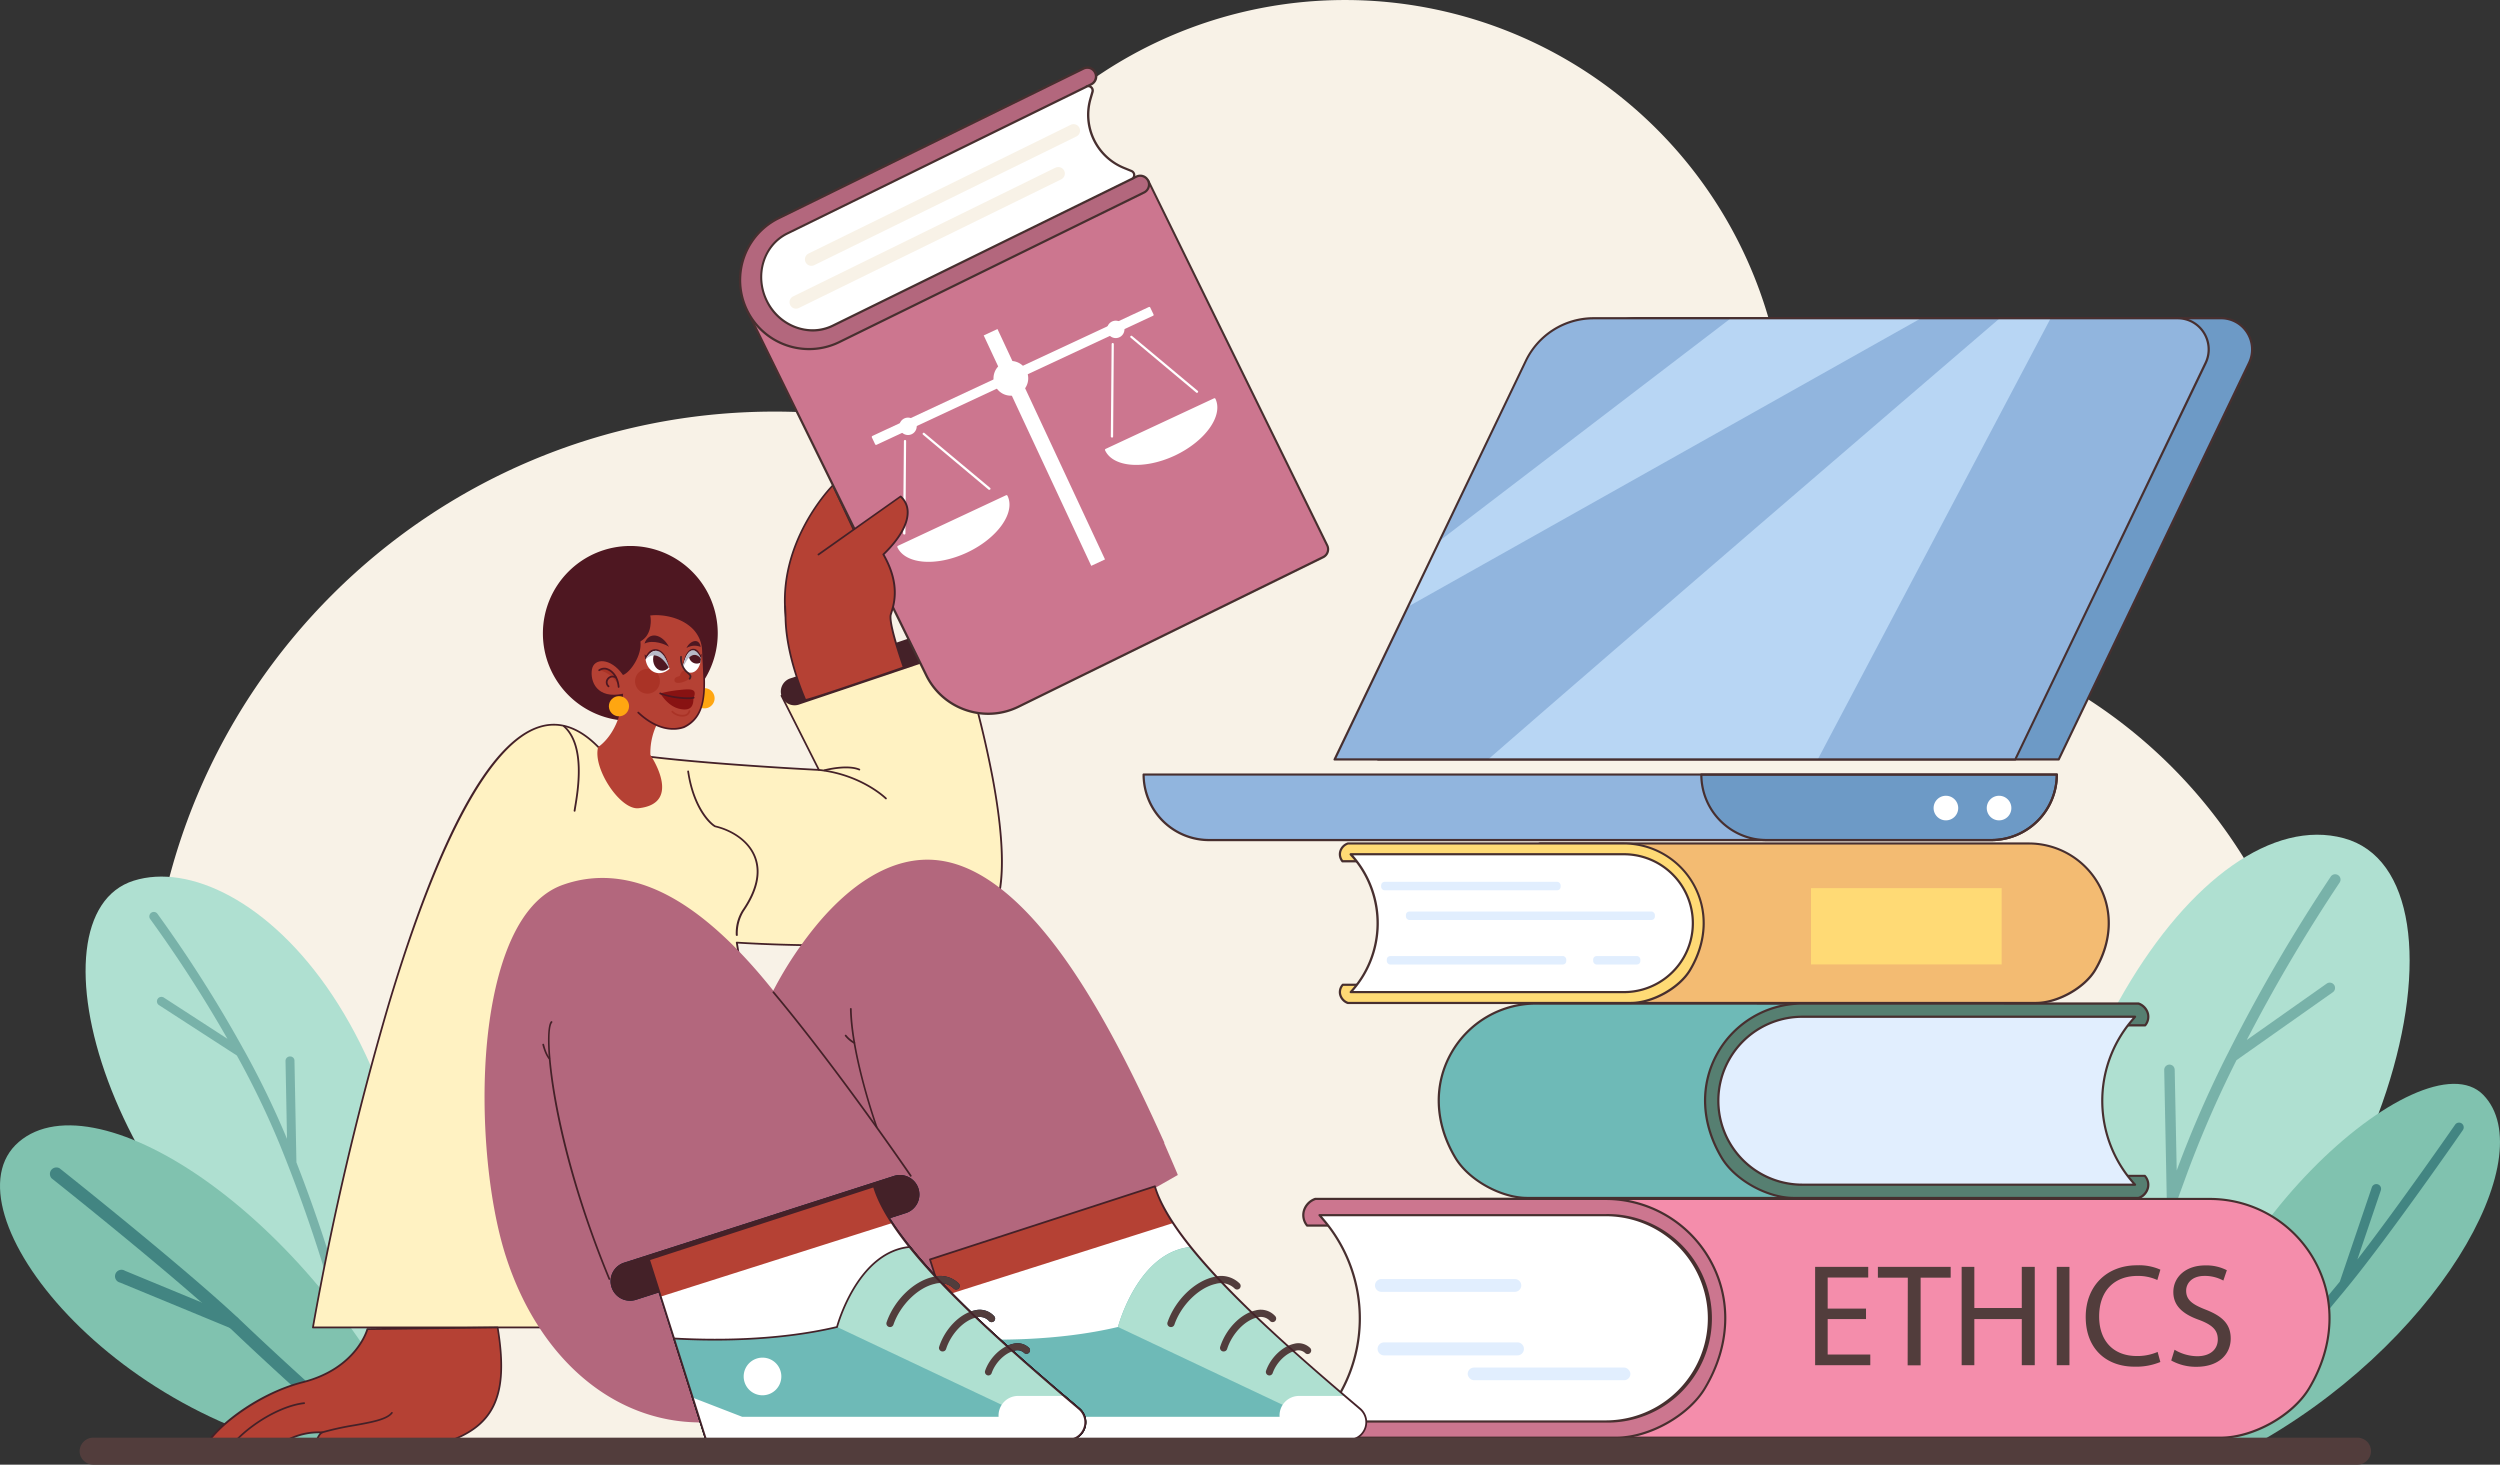 <svg xmlns="http://www.w3.org/2000/svg" viewBox="0 0 770.36 451.32" id="person-engrossed-in-literature-on-ethics-beside-a-laptop-and-stacked-books"><rect x="0" y="0" width="770.36" height="451.32" fill="#333333" stroke="none"/><defs><clipPath id="a"><path fill="#fff" d="M198.93,203.26c1.9-3.84,5.41-4.19,7.37,2.83C203.44,208.67,199.6,207.41,198.93,203.26Z"></path></clipPath><clipPath id="b"><path fill="#fff" d="M216,203.08c-1.52-3.82-4.27-4.13-5.72,2.91C212.57,208.54,215.56,207.24,216,203.08Z"></path></clipPath></defs><g style="isolation:isolate"><g><path fill="#f8f2e7" d="M558.85,190.54a157.19,157.19,0,0,0-20.59,1.36A135.88,135.88,0,1,0,278.67,131a193.79,193.79,0,0,0-40-4.17c-106.51,0-192.84,86.34-192.84,192.85A192.05,192.05,0,0,0,91.08,443.83H680.67A155.94,155.94,0,0,0,558.85,190.54Z"></path><path fill="#afe0d1" d="M105.43,418.1C32.51,376.4,7.36,282,41.22,271.37S141,317.69,129.94,446.72Z"></path><path fill="#428582" d="M108.85,413.5c0-.25-5.2-23.73-17.51-55.32l-.6-31.29a1.32,1.32,0,0,0-1.4-1.35,1.38,1.38,0,0,0-1.36,1.4l.46,24a269.79,269.79,0,0,0-13.22-27.29l-.08-.13a406.43,406.43,0,0,0-26.67-42,1.38,1.38,0,0,0-2.21,1.65,403.25,403.25,0,0,1,23.82,36.93l-19.59-12.7a1.38,1.38,0,0,0-1.5,2.32l24,15.54a265.07,265.07,0,0,1,13.1,27.12c14.19,34.76,20,61.45,20.1,61.71a1.38,1.38,0,0,0,1.34,1.09,1.36,1.36,0,0,0,.29,0A1.38,1.38,0,0,0,108.85,413.5Z" opacity=".5"></path><path fill="#80c2af" d="M110,449.68C35.54,441.07-18.25,372.44,5.81,351.87s91.68,23.07,124.76,96Z"></path><path fill="#428582" d="M112.77,446.72a2,2,0,0,1-1.29-.49c-.22-.19-22-19.3-39.15-35.62s-56-47.19-56.41-47.5A2,2,0,0,1,18.36,360c.4.31,39.53,31.36,56.69,47.72s38.8,35.32,39,35.51a2,2,0,0,1-1.3,3.46Z"></path><path fill="#428582" d="M72,409.51a1.8,1.8,0,0,1-.75-.15L37,395.22a2,2,0,1,1,1.51-3.64L72.7,405.72a2,2,0,0,1-.75,3.79Z"></path><path fill="#afe0d1" d="M648,447.69c90.48-56.53,117.73-177.64,74.23-189.4S619.36,332.6,621.33,446.52Z"></path><path fill="#428582" d="M720.49,269.68a1.64,1.64,0,0,0-2.27.42,519.25,519.25,0,0,0-31.77,54.61,1.29,1.29,0,0,0-.09.16,345.69,345.69,0,0,0-15.62,35.81l0,.05-.62-31.08a1.62,1.62,0,0,0-1.63-1.6h0a1.64,1.64,0,0,0-1.6,1.67l.78,39.5c-14.77,40.33-25.61,67.73-25.72,68a1.63,1.63,0,0,0,.92,2.12,1.57,1.57,0,0,0,.6.12,1.64,1.64,0,0,0,1.52-1c.11-.29,10.91-27.61,25.65-67.82a1.61,1.61,0,0,0,.27-.75q1.46-4,2.95-8.09a340.15,340.15,0,0,1,15.3-35.11l29.68-20.93a1.63,1.63,0,0,0-1.88-2.67l-24.63,17.37A509.58,509.58,0,0,1,720.91,272,1.63,1.63,0,0,0,720.49,269.68Z" opacity=".5"></path><path fill="#80c2af" d="M670.65,445c3.16-62.68,76.05-126.61,94.55-107.62s-14.33,77.88-73.46,109.46Z"></path><path fill="#428582" d="M758.54,346.17a1.47,1.47,0,0,0-2,.37c-.2.3-17.23,24.84-30.13,41.56l7.23-21.3a1.46,1.46,0,0,0-2.77-.94L721,394.92l-1.1,1.35c-12.72,15.2-27.51,34.45-27.65,34.64a1.45,1.45,0,0,0,.27,2,.71.71,0,0,0,.14.1,1.47,1.47,0,0,0,1.91-.37c.15-.19,14.9-19.39,27.57-34.54.39-.46.81-1,1.21-1.48a.27.27,0,0,0,.07-.08c13-15.86,35.31-48,35.54-48.38A1.47,1.47,0,0,0,758.54,346.17Z"></path><path fill="#91b5de" d="M372.59,258.87h241a20.19,20.19,0,0,0,20.19-20.2H352.39a20,20,0,0,0,1,6.28A20.21,20.21,0,0,0,372.59,258.87Z"></path><path fill="#6d9ac6" d="M544.46,258.87H613.6a20.19,20.19,0,0,0,20.19-20.2H524.26a20,20,0,0,0,1,6.28A20.21,20.21,0,0,0,544.46,258.87Z"></path><path fill="#472f2f" d="M613.6,259.21h-241a20.51,20.51,0,0,1-20.54-20.54.34.34,0,0,1,.34-.34h281.4a.35.35,0,0,1,.35.34,20.54,20.54,0,0,1-20.54,20.54ZM352.74,239a19.53,19.53,0,0,0,1,5.83,19.8,19.8,0,0,0,18.87,13.68h241A19.86,19.86,0,0,0,633.45,239Z"></path><path fill="#472f2f" d="M613.6,259.21H544.46a20.51,20.51,0,0,1-20.54-20.54.34.34,0,0,1,.34-.34H633.79a.35.35,0,0,1,.35.34,20.54,20.54,0,0,1-20.54,20.54Zm-89-20.19a19.81,19.81,0,0,0,19.85,19.51H613.6A19.86,19.86,0,0,0,633.45,239Z"></path><path fill="#fff" d="M595.83 249a3.79 3.79 0 1 0 3.79-3.79A3.79 3.79 0 0 0 595.83 249ZM612.21 249a3.79 3.79 0 1 0 3.79-3.79A3.78 3.78 0 0 0 612.21 249Z"></path><path fill="#6d9ac6" d="M504.44,98.07H684.37A9.59,9.59,0,0,1,693,111.83L634.38,234H424.64l58.95-122.82a23.14,23.14,0,0,1,20.85-13.12Z"></path><path fill="#472f2f" d="M634.38,234.36H424.64a.34.34,0,0,1-.29-.16.34.34,0,0,1,0-.34l58.95-122.81a23.48,23.48,0,0,1,21.16-13.32H684.37a9.79,9.79,0,0,1,4.9,1.28,10,10,0,0,1,4.06,13L634.68,234.16A.33.33,0,0,1,634.38,234.36Zm-209.2-.69h209l58.55-122a9.31,9.31,0,0,0-3.78-12.08,9.2,9.2,0,0,0-4.56-1.19H504.44a22.82,22.82,0,0,0-20.54,12.93Z"></path><path fill="#91b5de" d="M491,98.07H671a9.59,9.59,0,0,1,8.65,13.76L621,234H411.24l58.95-122.82A23.17,23.17,0,0,1,491,98.07Z"></path><path fill="#b8d6f4" d="M631.9,98.07H616.21C581.85,127.56,502.48,195.73,458.56,234H560.13Z"></path><polygon fill="#b8d6f4" points="443.56 166.67 433.81 186.98 591.95 98.07 533.34 98.07 443.56 166.67"></polygon><path fill="#472f2f" d="M621,234.36H411.24a.34.34,0,0,1-.29-.16.34.34,0,0,1,0-.34l58.95-122.81A23.48,23.48,0,0,1,491,97.73H671a9.79,9.79,0,0,1,4.9,1.28,10,10,0,0,1,4.06,13L621.28,234.16A.33.33,0,0,1,621,234.36Zm-209.2-.69h209l58.55-122a9.31,9.31,0,0,0-3.78-12.08A9.2,9.2,0,0,0,671,98.41H491a22.82,22.82,0,0,0-20.54,12.93Z"></path><path fill="#f48dab" d="M494.29,434.63H453.77c-2.26,2.45-1.73,6.76,2.36,8.4H684.27c9.83,0,22.24-6.77,27.27-15.22,17.09-28.68-3.32-58.37-30.53-58.37H456.18c-4,1.53-4.67,5.72-2.56,8.22h42.19Z"></path><path fill="#472f2f" d="M684.27,443.37H456.13l-.13,0a6,6,0,0,1-3.77-4.14,5.33,5.33,0,0,1,1.29-4.81.34.34,0,0,1,.25-.11H494l1.5-56.28H453.62a.36.36,0,0,1-.26-.12,5.37,5.37,0,0,1-1.09-4.79,5.86,5.86,0,0,1,3.79-4l.12,0H681a37.24,37.24,0,0,1,32.31,18.84c6.94,12.21,6.4,26.81-1.48,40C706.78,436.47,694.42,443.37,684.27,443.37Zm-228.07-.69H684.27c9.93,0,22-6.75,27-15.05,7.75-13,8.29-27.36,1.48-39.35A36.58,36.58,0,0,0,681,369.78H456.25a5.19,5.19,0,0,0-3.32,3.49,4.7,4.7,0,0,0,.85,4.05h42a.36.36,0,0,1,.25.11.3.3,0,0,1,.09.24l-1.52,57a.34.34,0,0,1-.34.34H453.92a4.63,4.63,0,0,0-1,4.07A5.19,5.19,0,0,0,456.2,442.68Z"></path><path fill="#cc768f" d="M443.46,434.63H402.94c-2.27,2.45-1.73,6.76,2.36,8.4h92.77c9.83,0,22.24-6.77,27.27-15.22,17.09-28.68-3.32-58.37-30.53-58.37H405.35c-4,1.53-4.68,5.72-2.56,8.22H445Z"></path><path fill="#472f2f" d="M498.07,443.37H405.3l-.13,0a6,6,0,0,1-3.77-4.14,5.33,5.33,0,0,1,1.29-4.81.33.33,0,0,1,.25-.11h40.18L444.63,378H402.79a.36.36,0,0,1-.26-.12,5.34,5.34,0,0,1-1.09-4.79,5.86,5.86,0,0,1,3.79-4l.12,0h89.46a37.27,37.27,0,0,1,32.32,18.84c6.93,12.21,6.39,26.81-1.49,40C520.58,436.47,508.22,443.37,498.07,443.37Zm-92.7-.69h92.7c9.93,0,22-6.75,27-15.05,7.75-13,8.29-27.36,1.48-39.35a36.58,36.58,0,0,0-31.72-18.5H405.42a5.19,5.19,0,0,0-3.32,3.49,4.67,4.67,0,0,0,.85,4.05h42a.32.32,0,0,1,.24.11.31.31,0,0,1,.1.24l-1.52,57a.35.35,0,0,1-.34.34H403.09a4.63,4.63,0,0,0-1,4.07A5.15,5.15,0,0,0,405.37,442.68Z"></path><path fill="#fff" d="M494.81,438h-88.2A46.78,46.78,0,0,0,408,376.12l-1.42-1.68h88.2a31.8,31.8,0,0,1,31.8,31.79h0A31.8,31.8,0,0,1,494.81,438Z"></path><path fill="#472f2f" d="M494.81,438.37h-88.2a.33.33,0,0,1-.31-.21.34.34,0,0,1,.06-.37,46.51,46.51,0,0,0,1.41-61.45l-1.42-1.68a.32.32,0,0,1-.05-.36.35.35,0,0,1,.31-.2h88.2a32.14,32.14,0,1,1,0,64.27Zm-87.42-.69h87.42a31.45,31.45,0,0,0,0-62.9H407.35l.94,1.12A47.19,47.19,0,0,1,407.39,437.68Z"></path><path fill="#e1eefe" d="M466.77 398.08H425.69a2 2 0 0 1-2-1.95h0a2 2 0 0 1 2-2h41.08a2 2 0 0 1 2 2h0A2 2 0 0 1 466.77 398.08ZM467.59 417.65H426.5a2 2 0 0 1-2-2h0a2 2 0 0 1 2-2h41.09a2 2 0 0 1 2 2h0A2 2 0 0 1 467.59 417.65Z"></path><rect width="50.14" height="3.91" x="452.26" y="421.4" fill="#e1eefe" rx="1.96"></rect><path fill="#523d3c" d="M575 406.47H563.19V417.4h13.13v3.28h-17v-30.3h16.36v3.28H563.19v9.58H575ZM587.88 393.71h-9.22v-3.33h22.43v3.33h-9.26v27h-4ZM608.38 390.38v12.68H623V390.38h4v30.3h-4V406.47H608.38v14.21h-3.91v-30.3ZM637.69 390.38v30.3h-3.91v-30.3ZM665.7 419.69a19.42 19.42 0 0 1-8 1.44c-8.54 0-15-5.4-15-15.33 0-9.48 6.43-15.91 15.82-15.91a16.18 16.18 0 0 1 7.19 1.35l-.94 3.19a14.23 14.23 0 0 0-6.11-1.26c-7.11 0-11.82 4.54-11.82 12.49 0 7.42 4.27 12.19 11.64 12.19a15.7 15.7 0 0 0 6.38-1.26ZM670.07 415.91a13.82 13.82 0 0 0 7 2c4 0 6.33-2.11 6.33-5.17 0-2.83-1.61-4.45-5.7-6-5-1.75-8-4.32-8-8.59 0-4.72 3.91-8.22 9.79-8.22a13.81 13.81 0 0 1 6.7 1.48l-1.08 3.19a12 12 0 0 0-5.75-1.44c-4.14 0-5.71 2.48-5.71 4.54 0 2.84 1.84 4.23 6 5.85 5.13 2 7.73 4.45 7.73 8.9 0 4.67-3.46 8.72-10.6 8.72a15.65 15.65 0 0 1-7.73-1.94Z"></path><path fill="#6ebab7" d="M555.8,362.29h33c1.85,2,1.41,5.5-1.92,6.83H470.65c-8,0-18.1-5.51-22.2-12.38-13.9-23.35,2.71-47.51,24.85-47.51H586.81a4.21,4.21,0,0,1,2.09,6.7H554.56Z"></path><path fill="#472f2f" d="M586.85,369.47H470.65c-8.28,0-18.37-5.63-22.49-12.56-6.43-10.79-6.87-22.69-1.21-32.65a30.38,30.38,0,0,1,26.35-15.37H586.81l.12,0a4.85,4.85,0,0,1,3.13,3.28,4.46,4.46,0,0,1-.9,4,.37.37,0,0,1-.26.12h-34L556.13,362h32.64a.33.33,0,0,1,.25.11,4.41,4.41,0,0,1,1.07,4,4.9,4.9,0,0,1-3.11,3.41A.28.28,0,0,1,586.85,369.47ZM473.3,309.58a29.7,29.7,0,0,0-25.76,15c-5.53,9.74-5.09,21.39,1.21,32,4,6.74,13.84,12.22,21.9,12.22H586.79a4.17,4.17,0,0,0,2.63-2.9,3.75,3.75,0,0,0-.8-3.25H555.8a.34.34,0,0,1-.35-.33l-1.24-46.37a.35.35,0,0,1,.1-.24.34.34,0,0,1,.25-.11h34.17a3.7,3.7,0,0,0,.66-3.21,4.11,4.11,0,0,0-2.65-2.79Z"></path><path fill="#567f71" d="M627.92,362.29h33c1.84,2,1.41,5.5-1.92,6.83H552.72c-8,0-18.1-5.51-22.2-12.38-13.9-23.35,2.7-47.51,24.85-47.51H658.93a4.21,4.21,0,0,1,2.09,6.7H626.68Z"></path><path fill="#472f2f" d="M659,369.47H552.72c-8.28,0-18.37-5.63-22.49-12.56-6.43-10.79-6.87-22.69-1.22-32.65a30.4,30.4,0,0,1,26.36-15.37H658.93l.13,0a4.86,4.86,0,0,1,3.12,3.28,4.43,4.43,0,0,1-.9,4,.36.36,0,0,1-.26.12H627L628.25,362H660.9a.36.36,0,0,1,.25.11,4.4,4.4,0,0,1,1.06,4,4.87,4.87,0,0,1-3.11,3.41ZM555.37,309.58a29.7,29.7,0,0,0-25.76,15c-5.53,9.74-5.09,21.39,1.21,32,4,6.74,13.83,12.22,21.9,12.22H658.91a4.15,4.15,0,0,0,2.63-2.9,3.72,3.72,0,0,0-.8-3.25H627.92a.33.33,0,0,1-.34-.33l-1.24-46.37a.31.31,0,0,1,.1-.24.32.32,0,0,1,.24-.11h34.18a3.73,3.73,0,0,0,.66-3.21,4.16,4.16,0,0,0-2.65-2.79Z"></path><path fill="#e1eefe" d="M555.37,365.05H657.91a38.06,38.06,0,0,1-1.15-50.38l1.15-1.37H555.37a25.88,25.88,0,0,0-25.88,25.88h0A25.88,25.88,0,0,0,555.37,365.05Z"></path><path fill="#472f2f" d="M657.91,365.4H555.37a26.22,26.22,0,0,1,0-52.44H657.91a.35.35,0,0,1,.31.2.32.32,0,0,1-.05.36L657,314.89a37.79,37.79,0,0,0,1.14,49.93.34.34,0,0,1,.06.37A.33.33,0,0,1,657.91,365.4ZM555.37,313.65a25.53,25.53,0,1,0,0,51.06H657.14a38.48,38.48,0,0,1-.65-50.26l.68-.8Z"></path><path fill="#e1eefe" d="M580.71 326.84h64.2a1.6 1.6 0 0 0 1.59-1.6h0a1.6 1.6 0 0 0-1.59-1.59h-64.2a1.59 1.59 0 0 0-1.59 1.59h0A1.6 1.6 0 0 0 580.71 326.84ZM578.59 354.7h64.19a1.59 1.59 0 0 0 1.59-1.59h0a1.59 1.59 0 0 0-1.59-1.59H578.59a1.59 1.59 0 0 0-1.59 1.59h0A1.59 1.59 0 0 0 578.59 354.7ZM550.78 354.7h14.54a1.59 1.59 0 0 0 1.59-1.59h0a1.59 1.59 0 0 0-1.59-1.59H550.78a1.59 1.59 0 0 0-1.59 1.59h0A1.59 1.59 0 0 0 550.78 354.7ZM545.33 338h90.29a1.59 1.59 0 0 0 1.59-1.59h0a1.59 1.59 0 0 0-1.59-1.59H545.33a1.6 1.6 0 0 0-1.6 1.59h0A1.6 1.6 0 0 0 545.33 338Z"></path><path fill="#f3bb72" d="M500.05,303.44H473a3.45,3.45,0,0,0,1.57,5.61H627.38c6.58,0,14.86-4.52,18.23-10.17,11.41-19.16-2.22-39-20.4-39H474.59a3.44,3.44,0,0,0-1.71,5.49h28.18Z"></path><path fill="#472f2f" d="M627.38,309.39H474.55a.25.25,0,0,1-.12,0,4.07,4.07,0,0,1-2.59-2.85,3.68,3.68,0,0,1,.88-3.31.36.36,0,0,1,.26-.11h26.73l1-37.37H472.88a.35.35,0,0,1-.27-.13,3.68,3.68,0,0,1-.75-3.3,4,4,0,0,1,2.61-2.73.25.25,0,0,1,.12,0H625.21a25,25,0,0,1,21.69,12.64c4.65,8.2,4.29,18-1,26.87C642.51,304.76,634.2,309.39,627.38,309.39Zm-152.76-.68H627.38c6.49,0,14.7-4.58,17.93-10,5.16-8.66,5.52-18.2,1-26.18a24.33,24.33,0,0,0-21.09-12.3H474.65a3.34,3.34,0,0,0-2.12,2.25A3,3,0,0,0,473,265h28a.37.37,0,0,1,.25.1.39.39,0,0,1,.1.25l-1,38.06a.35.35,0,0,1-.34.34H473.13a3,3,0,0,0-.63,2.58A3.38,3.38,0,0,0,474.62,308.71Z"></path><path fill="#ffda75" d="M440.84,303.44H413.77a3.46,3.46,0,0,0,1.58,5.61h87.22c6.57,0,14.86-4.52,18.22-10.17,11.42-19.16-2.22-39-20.39-39h-85a3.45,3.45,0,0,0-1.71,5.49h28.19Z"></path><path fill="#472f2f" d="M502.57,309.39H415.35a.27.27,0,0,1-.13,0,4.09,4.09,0,0,1-2.59-2.85,3.68,3.68,0,0,1,.89-3.31.34.34,0,0,1,.25-.11h26.74l1-37.37H413.67a.33.33,0,0,1-.26-.13,3.68,3.68,0,0,1-.75-3.3,4,4,0,0,1,2.6-2.73.25.25,0,0,1,.12,0h85a25,25,0,0,1,21.68,12.64c4.66,8.2,4.3,18-1,26.87C517.69,304.76,509.39,309.39,502.57,309.39Zm-87.16-.68h87.16c6.49,0,14.7-4.58,17.93-10,5.16-8.66,5.52-18.2,1-26.18a24.34,24.34,0,0,0-21.09-12.3H415.45a3.36,3.36,0,0,0-2.13,2.25,3,3,0,0,0,.52,2.56h28a.34.34,0,0,1,.34.35l-1,38.06a.34.34,0,0,1-.34.34H413.93a3,3,0,0,0-.63,2.58A3.39,3.39,0,0,0,415.41,308.71Z"></path><path fill="#fff" d="M500.4,305.71H416.22a31.24,31.24,0,0,0,.95-41.36l-.95-1.12H500.4a21.24,21.24,0,0,1,21.24,21.24h0A21.24,21.24,0,0,1,500.4,305.71Z"></path><path fill="#472f2f" d="M500.4,306.05H416.22a.34.34,0,0,1-.31-.2.35.35,0,0,1,.06-.37,31,31,0,0,0,.94-40.91l-1-1.12a.37.37,0,0,1,0-.37.34.34,0,0,1,.31-.19H500.4a21.58,21.58,0,1,1,0,43.16Zm-83.4-.68h83.4a20.9,20.9,0,0,0,0-41.8H417l.47.56A31.65,31.65,0,0,1,417,305.37Z"></path><rect width="55.31" height="2.61" x="425.59" y="271.73" fill="#e1eefe" rx="1.05"></rect><rect width="55.31" height="2.61" x="427.33" y="294.6" fill="#e1eefe" rx="1.05"></rect><rect width="14.55" height="2.61" x="490.92" y="294.6" fill="#e1eefe" rx="1.05"></rect><rect width="76.73" height="2.61" x="433.22" y="280.88" fill="#e1eefe" rx="1.05"></rect><rect width="58.75" height="23.5" x="558.05" y="273.68" fill="#ffda75"></rect><path fill="#b54134" d="M242.19,190.47c-3-23.6,14.45-40.91,14.45-40.91l11.73,25Z"></path><path fill="#442128" d="M242.19,190.75l-.12,0a.27.27,0,0,1-.15-.21c-3-23.47,14.35-41,14.53-41.14a.27.27,0,0,1,.24-.08.29.29,0,0,1,.2.16l11.73,25a.27.27,0,0,1-.11.35l-26.18,15.88A.33.33,0,0,1,242.19,190.75ZM256.56,150c-2.18,2.32-16.65,18.61-14.15,40L268,174.49Z"></path><path fill="#fff2c2" d="M172.81,409.05H96.43c6-35.19,43.91-223.73,87.9-178.88,8.8,4.08,68,7.08,68,7.08l-11.54-22.87,53.65-17.94c2.09,5.19,26.12,80.72,6.81,89.3S227,290.46,227,290.46l1.71,10.73Z"></path><path fill="#442128" d="M172.81,409.32H96.43a.28.28,0,0,1-.27-.32,936.62,936.62,0,0,1,23.38-99.68c15.59-52,31.27-80.77,46.61-85.57,6.21-1.95,12.39.14,18.34,6.19,8.38,3.81,61.79,6.72,67.4,7l-11.32-22.44a.27.27,0,0,1,0-.23.27.27,0,0,1,.17-.16l53.65-17.94a.27.27,0,0,1,.34.16,324.34,324.34,0,0,1,11.44,43.43c5,27,3.45,42.57-4.78,46.22-18.35,8.16-69.32,5.07-74,4.77L229,301.15a.51.51,0,0,1,0,.17L173.06,409.17A.28.28,0,0,1,172.81,409.32Zm-76.06-.55h75.9l55.81-107.63-1.7-10.63a.24.24,0,0,1,.07-.23.25.25,0,0,1,.22-.09c.55,0,55.08,3.76,74.11-4.7,9.92-4.41,7.9-27.24,4.46-45.62a325.83,325.83,0,0,0-11.32-43.09l-53.1,17.76,11.39,22.59a.26.26,0,0,1,0,.27.28.28,0,0,1-.25.12c-2.42-.12-59.37-3.05-68.12-7.1l-.08-.06c-5.81-5.92-11.8-8-17.82-6.09-14.94,4.68-30.93,34.14-46.25,85.21A938.38,938.38,0,0,0,96.75,408.77Z"></path><path fill="#ff3875" d="M173.67,272.87c-28,9.72-28.32,81-17.45,114.43s36.62,53.79,66.09,50.36,58.93-29.47,58.93-29.47l12-29.47-13.45-.93,78.68-25.67c-14.31-31.76-39.2-82.69-68.95-86.69s-51.21,40.34-51.21,40.34C219.73,282.31,197.42,264.57,173.67,272.87Z"></path><path fill="#b3677d" d="M215.87,438.31c-26.57,0-49.66-19.35-59.91-50.92-5.64-17.37-8-44-5.88-66.23,1.49-15.61,6.53-42.66,23.5-48.55,11-3.86,22.66-2.33,34.49,4.56,9.7,5.65,19.86,15.1,30.21,28.09a114.68,114.68,0,0,1,14.29-21.34c8.33-9.71,21.51-20.85,37-18.76,13.09,1.76,26.7,12.88,40.45,33C341.72,315.34,351.51,336,358.74,352a.3.3,0,0,1,0,.23c0,.07,4.27,9.81,4.19,9.84L312.05,391l-8.55-.34c.09,0-3.49.6-3.45.68s-2.12-2.27-2.15-2.19l-16.4,19.15a.2.2,0,0,1-.08.1c-.29.27-29.87,26.14-59.08,29.54A56.68,56.68,0,0,1,215.87,438.31Zm-42.2-165.44h0Z"></path><path fill="#b54134" d="M286.56,388.09c3.22,10.09,17.6,55.57,17.6,55.57H415.59a5.28,5.28,0,0,0,4.33-2.15,5.4,5.4,0,0,0-.83-7.39c-24.4-20.7-57.7-49.6-63.22-68.56Z"></path><path fill="#fff" d="M419.09,434.12c-19.92-16.9-45.79-39.28-57.61-57.24l-71.29,22.65c5.39,17,14,44.13,14,44.13H415.59a5.28,5.28,0,0,0,4.33-2.15A5.4,5.4,0,0,0,419.09,434.12Z"></path><path fill="#6ebab7" d="M304.16,443.66H415.59a5.28,5.28,0,0,0,4.33-2.15,5.4,5.4,0,0,0-.83-7.39c-17.28-14.66-39-33.44-52.2-49.88-16.39,1.6-22.4,24.66-22.4,24.66-18.79,4.45-38.93,4.2-50.21,3.54Z"></path><path fill="#afe0d1" d="M366.89,384.24c-16.39,1.6-22.4,24.66-22.4,24.66l62.66,29.62s4.94-2.33,11-5.22C401,418.76,379.82,400.38,366.89,384.24Z"></path><path fill="#fff" d="M300.05,430.69c2.39,7.53,4.11,13,4.11,13H415.59a5.28,5.28,0,0,0,4.33-2.15,5.4,5.4,0,0,0-.83-7.39c-1.53-1.29-3.09-2.62-4.67-4H400.3a6,6,0,0,0-6,6.43h-79Z"></path><path fill="#523d3c" d="M360.8 408.93a1.07 1.07 0 0 1-.35-.06 1.11 1.11 0 0 1-.69-1.39c2.32-6.8 8.34-12.7 14.32-14a8.11 8.11 0 0 1 7.9 2 1.11 1.11 0 0 1 0 1.56 1.09 1.09 0 0 1-1.55 0 6 6 0 0 0-5.85-1.41c-5.19 1.16-10.66 6.57-12.71 12.6A1.11 1.11 0 0 1 360.8 408.93ZM377 416.44a1.26 1.26 0 0 1-.33-.05A1.1 1.1 0 0 1 376 415c1.76-5.51 6.35-10.22 10.91-11.21a6 6 0 0 1 6 1.72 1.1 1.1 0 1 1-1.63 1.47 3.79 3.79 0 0 0-3.87-1c-3.79.81-7.78 5-9.29 9.73A1.1 1.1 0 0 1 377 416.44ZM391.16 423.84a1 1 0 0 1-.35-.06 1.09 1.09 0 0 1-.68-1.39c1.38-4 5-7.49 8.59-8.3a5.18 5.18 0 0 1 5 1.28 1.1 1.1 0 0 1 0 1.55 1.08 1.08 0 0 1-1.55 0 3 3 0 0 0-3-.67c-2.86.64-5.87 3.6-7 6.87A1.09 1.09 0 0 1 391.16 423.84Z"></path><path fill="#442128" d="M415.59,443.94H304.16a.29.29,0,0,1-.27-.19c-.14-.46-14.41-45.61-17.59-55.58a.27.27,0,0,1,.18-.34l69.3-22.53a.28.28,0,0,1,.22,0,.26.26,0,0,1,.13.16c5.74,19.73,43.08,51.41,63.14,68.43a5.69,5.69,0,0,1,.87,7.76A5.59,5.59,0,0,1,415.59,443.94Zm-111.23-.55H415.59a5,5,0,0,0,4.11-2.05,5.12,5.12,0,0,0-.79-7c-27.69-23.5-57.67-50.08-63.23-68.42l-68.77,22.36C290.13,398.38,303.34,440.19,304.36,443.39Z"></path><circle cx="194.23" cy="195.18" r="26.66" fill="#4e1721"></circle><path fill="#4e1721" d="M194.23,222.12a26.94,26.94,0,1,1,26.94-26.94A27,27,0,0,1,194.23,222.12Zm0-53.33a26.39,26.39,0,1,0,26.39,26.39A26.42,26.42,0,0,0,194.23,168.79Z"></path><path fill="#b54134" d="M192.05,210.54c.43,14.69-7.72,19.63-7.72,19.63-1.83,6.44,6.77,19.5,12.44,18.88,13.84-1.5,3.65-16.41,3.65-16.41a20,20,0,0,1,2.68-10.73Z"></path><path fill="#ffa611" d="M220.2,215.17a3.11,3.11,0,1,1-3.11-3.11A3.11,3.11,0,0,1,220.2,215.17Z"></path><path fill="#b54134" d="M210.78,224c-7,2.58-15-3.7-18.7-10.27,0,0-1.35-1.82-.58-5.91,2.12-.27,6.42-6.13,5.48-10.63,1.87-.38,3.72-4.61,3-7.77,5.17-.85,16.31,1.52,16.63,11.34S218.64,220.2,210.78,224Z"></path><path fill="#4e1721" d="M207.39,224.87c-3.54,0-7.36-1.76-10.9-5.1a.26.26,0,0,1,0-.38.27.27,0,0,1,.39,0c4.59,4.33,9.63,5.92,13.82,4.37,6.64-3.22,6.27-10.61,5.84-19.16-.06-1.26-.13-2.53-.17-3.81a10.08,10.08,0,0,0-3.78-7.8c-3.84-3.16-9.31-3.72-12.24-3.32a9.42,9.42,0,0,1-1.34,6.18,3.74,3.74,0,0,1-1.71,1.56c.46,2.74-.88,5.84-2.33,7.86-1.16,1.63-2.48,2.72-3.43,2.84a.27.27,0,0,1-.3-.24.26.26,0,0,1,.24-.3c.79-.1,2-1.13,3.05-2.62,1.42-2,2.74-5.05,2.19-7.68a.26.26,0,0,1,0-.21.3.3,0,0,1,.17-.12,2.94,2.94,0,0,0,1.62-1.39,8.7,8.7,0,0,0,1.2-6,.29.29,0,0,1,0-.22.25.25,0,0,1,.18-.11,17.67,17.67,0,0,1,13,3.4,10.6,10.6,0,0,1,4,8.2c0,1.27.1,2.55.17,3.8.42,8.39.82,16.31-6.18,19.69A10,10,0,0,1,207.39,224.87Z"></path><path fill="#aa3326" d="M203.31,209.5a3.82,3.82,0,1,1-3.82-3.39A3.63,3.63,0,0,1,203.31,209.5Z"></path><path fill="#4e1721" d="M198.93,203.26a4.85,4.85,0,0,1-.27-1.64l.43.42c.9-1.48,1.77-2,3-2,1.66.11,3.52,1.76,4.11,5.91A23.82,23.82,0,0,1,198.93,203.26Z"></path><path fill="#fff" d="M198.93,203.26c1.9-3.84,5.41-4.19,7.37,2.83C203.44,208.67,199.6,207.41,198.93,203.26Z"></path><g clip-path="url(#a)"><path fill="#4e1721" d="M206.93,203.14c0,1.94-1.25,3.52-2.82,3.53s-2.85-1.56-2.86-3.49,1.25-3.52,2.82-3.53S206.92,201.2,206.93,203.14Z"></path></g><g style="mix-blend-mode:multiply"><path fill="#b8bac8" d="M199,203.12c2.3-2.23,5-1.27,7.29,3C204.36,199.16,200.91,199.41,199,203.12Z"></path></g><path fill="#4e1721" d="M216,203.08a6,6,0,0,0,.19-1.64l-.33.42c-.72-1.47-1.4-2-2.39-1.93-1.29.13-2.72,1.8-3.13,6A16.56,16.56,0,0,0,216,203.08Z"></path><path fill="#fff" d="M216,203.08c-1.52-3.82-4.27-4.13-5.72,2.91C212.57,208.54,215.56,207.24,216,203.08Z"></path><g clip-path="url(#b)"><path fill="#4e1721" d="M212.33,202.54a2.43,2.43,0,1,0,2.36-2.92A2.67,2.67,0,0,0,212.33,202.54Z"></path></g><g style="mix-blend-mode:multiply"><path fill="#b8bac8" d="M216,202.94c-1.82-2.21-3.95-1.21-5.66,3.05C211.74,199,214.44,199.25,216,202.94Z"></path></g><path fill="#4e1721" d="M198.59,198.32c2.68-1.33,6.65.27,7.56,1C204,195.28,199.91,194.46,198.59,198.32Z"></path><path fill="#b54134" d="M209.86,202.36a5.75,5.75,0,0,0,1.49,4.38c1.1,1.09,1.84,1.31,1.15,2.39-2.09,1.49-3.12,1.14-3.49.22S208.65,203.07,209.86,202.36Z"></path><path fill="#aa3326" d="M211.22,206.6c-.79,0-1.36.41-1.72,1.59-.11.36-2,.23-1.62,1.77.42.82,2.63.59,4.62-.83.69-1.08-.05-1.3-1.15-2.39A1.66,1.66,0,0,1,211.22,206.6Z"></path><path fill="#442128" d="M212.5,209.4a.24.24,0,0,1-.15,0,.27.27,0,0,1-.08-.38c.42-.66.25-.81-.48-1.45l-.64-.59a6.06,6.06,0,0,1-1.56-4.63.27.27,0,0,1,.33-.21.26.26,0,0,1,.2.32,5.5,5.5,0,0,0,1.42,4.13c.22.22.43.4.61.56.73.65,1.26,1.12.58,2.17A.29.29,0,0,1,212.5,209.4Z"></path><path fill="#4e1721" d="M211.54,199.69a4.82,4.82,0,0,1,4.37-.34C215.35,196.25,212.41,197.65,211.54,199.69Z"></path><path fill="#b54134" d="M191.92,207.93c-3.73-5.29-8.92-5.26-9.52-1.63s1.5,9.25,9.68,7.44C192.74,209.24,191.92,207.93,191.92,207.93Z"></path><path fill="#aa3326" d="M190.63,211.67c-.39-4.61-4-6.67-6-5.13C188.16,207.24,190.37,210.29,190.63,211.67Z"></path><path fill="#4e1721" d="M190.63,211.94a.27.27,0,0,1-.27-.25c-.25-2.89-1.74-4.54-3.05-5.12a2.43,2.43,0,0,0-2.51.18.27.27,0,0,1-.33-.43,2.93,2.93,0,0,1,3.06-.25c1.46.64,3.11,2.45,3.37,5.58a.27.27,0,0,1-.25.29Z"></path><path fill="#4e1721" d="M187.52 211.77a.26.26 0 0 1-.18-.07 1.92 1.92 0 0 1-.24-2.66 2.1 2.1 0 0 1 2.86-.48.28.28 0 1 1-.29.47 1.54 1.54 0 0 0-2.13.34 1.38 1.38 0 0 0 .17 1.93.26.26 0 0 1 0 .38A.25.25 0 0 1 187.52 211.77ZM193.77 198.54a10.29 10.29 0 0 1-2-.19.28.28 0 0 1-.22-.32.27.27 0 0 1 .32-.22c2.89.56 5.37-.17 6.81-2 1.76-2.27 1.69-5.87-.21-9.88a.29.29 0 0 1 .13-.37.28.28 0 0 1 .37.13c2 4.21 2 8 .14 10.45A6.57 6.57 0 0 1 193.77 198.54Z"></path><circle cx="190.73" cy="217.62" r="3.11" fill="#ffa611"></circle><path fill="#881212" d="M213.67,215.25c1.14-2.77-.09-3.11-4.2-2.64a36.06,36.06,0,0,0-6,1.06c1.85,2.86,4,4.47,6.4,4.85S213.71,218.22,213.67,215.25Z"></path><path fill="#aa3326" d="M210.27,220.83a4.78,4.78,0,0,1-3.28-1.34.27.27,0,1,1,.39-.38,4.1,4.1,0,0,0,3.63,1.08,1.52,1.52,0,0,0,1.17-1.15.27.27,0,0,1,.33-.2.26.26,0,0,1,.2.33,2.08,2.08,0,0,1-1.55,1.55A3.24,3.24,0,0,1,210.27,220.83Z"></path><path fill="#4e1721" d="M212,215.44a26.49,26.49,0,0,1-8.65-1.52.27.27,0,1,1,.22-.5c2.79,1.22,8.72,1.76,10.08,1.31a.27.27,0,0,1,.35.18.27.27,0,0,1-.18.34A6.31,6.31,0,0,1,212,215.44Z"></path><path fill="#001f3b" d="M279.13,373.8,196,400.52a6,6,0,0,1-7.56-3.88h0a6,6,0,0,1,3.88-7.56l83.14-26.72a6,6,0,0,1,7.56,3.88h0a6,6,0,0,1-3.88,7.56Z"></path><path fill="#b54134" d="M200,388.09c3.22,10.09,17.6,55.57,17.6,55.57H329a5.28,5.28,0,0,0,4.33-2.15,5.4,5.4,0,0,0-.83-7.39c-24.39-20.7-57.7-49.6-63.22-68.56Z"></path><path fill="#fff" d="M332.52,434.12c-19.92-16.9-45.78-39.28-57.61-57.24l-71.28,22.65,14,44.13H329a5.28,5.28,0,0,0,4.33-2.15A5.4,5.4,0,0,0,332.52,434.12Z"></path><path fill="#fff" d="M217.59,443.66H329a5.28,5.28,0,0,0,4.33-2.15,5.4,5.4,0,0,0-.83-7.39c-17.28-14.66-39-33.44-52.2-49.88-16.39,1.6-22.39,24.66-22.39,24.66-18.8,4.45-38.94,4.2-50.22,3.54Z"></path><path fill="#1e0e00" d="M329,443.94H217.39l-.06-.19s-5.08-16.07-9.88-31.22l-.12-.38.4,0c10.53.61,31,1,50-3.49.59-2.07,6.93-23.19,22.59-24.71l.15,0,.09.12c12.9,16.08,33.69,34.16,52.17,49.84a5.68,5.68,0,0,1,.87,7.76A5.59,5.59,0,0,1,329,443.94Zm-111.23-.55H329a5,5,0,0,0,4.11-2.05,5.12,5.12,0,0,0-.79-7c-18.45-15.66-39.21-33.71-52.14-49.8-15.9,1.68-21.95,24.22-22,24.44l0,.16-.16,0c-18.86,4.46-39.2,4.17-49.9,3.57C212.55,426.81,217.21,441.55,217.79,443.39Z"></path><path fill="#fff" d="M280.32,384.24c-16.39,1.6-22.39,24.66-22.39,24.66l62.65,29.62s4.94-2.33,11-5.22C314.43,418.76,293.25,400.38,280.32,384.24Z"></path><path fill="#1e0e00" d="M320.58,438.82l-.12-.06-62.86-29.7.06-.22c.06-.24,6.24-23.28,22.63-24.87l.15,0,.09.12c12.22,15.24,31.83,32.57,51.2,49l.32.27-.38.19c-6,2.86-10.92,5.19-11,5.21Zm-62.33-30.06,62.33,29.45c.77-.36,5.18-2.44,10.47-5-19.24-16.35-38.67-33.55-50.85-48.71C265.14,386.12,258.92,406.41,258.25,408.76Z"></path><path fill="#fff" d="M213.49,430.69l4.1,13H329a5.28,5.28,0,0,0,4.33-2.15,5.4,5.4,0,0,0-.83-7.39c-1.53-1.29-3.09-2.62-4.67-4H313.73a6,6,0,0,0-4.79,2.36,6,6,0,0,0-1.23,4.07h-79Z"></path><path fill="#1e0e00" d="M329,443.94H217.39l-4.34-13.71,15.75,6.08h78.62a6.32,6.32,0,0,1,6.31-6.44H328l.07.07,4.68,4a5.68,5.68,0,0,1,.87,7.76A5.59,5.59,0,0,1,329,443.94Zm-111.23-.55H329a5,5,0,0,0,4.11-2.05,5.12,5.12,0,0,0-.79-7l-4.59-3.91h-14a5.72,5.72,0,0,0-4.58,2.26,5.78,5.78,0,0,0-1.17,3.89l0,.29-79.35,0-14.73-5.69Z"></path><path fill="#fff" d="M240.76,424.14a5.8,5.8,0,1,1-5.79-5.79A5.79,5.79,0,0,1,240.76,424.14Z"></path><path fill="#1e0e00" d="M235,430.21a6.07,6.07,0,1,1,6.06-6.07A6.08,6.08,0,0,1,235,430.21Zm0-11.59a5.52,5.52,0,1,0,5.52,5.52A5.52,5.52,0,0,0,235,418.62Z"></path><path fill="#001f3b" d="M274.23 408.93a1.12 1.12 0 0 1-.35-.06 1.11 1.11 0 0 1-.69-1.39c2.32-6.8 8.34-12.7 14.32-14a8.11 8.11 0 0 1 7.9 2 1.11 1.11 0 0 1 0 1.56 1.1 1.1 0 0 1-1.55 0 6 6 0 0 0-5.84-1.42c-5.2 1.16-10.67 6.57-12.72 12.6A1.1 1.1 0 0 1 274.23 408.93ZM290.43 416.44a1.26 1.26 0 0 1-.33-.05 1.1 1.1 0 0 1-.71-1.38c1.76-5.51 6.35-10.22 10.92-11.21a6 6 0 0 1 6 1.72 1.1 1.1 0 1 1-1.63 1.47 3.79 3.79 0 0 0-3.87-1c-3.78.81-7.78 5-9.29 9.73A1.1 1.1 0 0 1 290.43 416.44ZM304.59 423.84a1.12 1.12 0 0 1-.35-.06 1.09 1.09 0 0 1-.68-1.39c1.38-4 5-7.49 8.59-8.3a5.18 5.18 0 0 1 5 1.28 1.1 1.1 0 0 1-1.57 1.53 3 3 0 0 0-3-.67c-2.86.64-5.87 3.6-7 6.87A1.09 1.09 0 0 1 304.59 423.84Z"></path><path fill="#001f3b" d="M329,443.94H217.59a.27.27,0,0,1-.26-.19c-.15-.46-14.42-45.61-17.6-55.58a.27.27,0,0,1,.18-.34l69.3-22.53a.28.28,0,0,1,.22,0,.26.26,0,0,1,.13.17c5.75,19.72,43.08,51.4,63.14,68.42a5.68,5.68,0,0,1,.87,7.76A5.52,5.52,0,0,1,329,443.94Zm-111.23-.55H329a5,5,0,0,0,4.11-2.05,5.12,5.12,0,0,0-.79-7c-27.69-23.5-57.66-50.08-63.22-68.42l-68.78,22.36C203.56,398.38,216.77,440.19,217.79,443.39Z"></path><path fill="#442128" d="M187.76,394.37a.26.26,0,0,1-.25-.17c-18.17-44-20.35-76.66-17.76-79.46a.28.28,0,0,1,.39,0,.27.27,0,0,1,0,.39c-2.45,2.65.09,35.83,17.87,78.88a.28.28,0,0,1-.15.36A.22.22,0,0,1,187.76,394.37Z"></path><path fill="#442128" d="M169.31 326.46a.3.3 0 0 1-.18-.06s-1.09-1-2-4.44a.27.27 0 0 1 .19-.33.28.28 0 0 1 .34.2c.81 3.27 1.78 4.14 1.79 4.15a.29.29 0 0 1 0 .39A.3.3 0 0 1 169.31 326.46ZM280.67 362.62a.28.28 0 0 1-.23-.12c-.22-.33-22.32-32.67-42.32-56.56a.27.27 0 0 1 0-.38.28.28 0 0 1 .39 0c20 23.91 42.14 56.27 42.36 56.6a.28.28 0 0 1-.08.38A.27.27 0 0 1 280.67 362.62Z"></path><path fill="#442128" d="M270.16,347.53a.27.27,0,0,1-.26-.19c-.08-.21-7.74-21.81-8-36.49a.28.28,0,0,1,.55,0c.21,14.59,7.85,36.1,7.92,36.32a.27.27,0,0,1-.16.35Z"></path><path fill="#442128" d="M263.29 321.63a.2.2 0 0 1-.11 0 9.32 9.32 0 0 1-2.78-2.32.27.27 0 0 1 0-.39.26.26 0 0 1 .38 0 9 9 0 0 0 2.59 2.18.27.27 0 0 1 .14.36A.28.28 0 0 1 263.29 321.63ZM291.72 201.79l-45.56 15.34a4.24 4.24 0 0 1-5.35-2.75h0a4.26 4.26 0 0 1 2.75-5.35l45.55-15.34a4.25 4.25 0 0 1 5.35 2.75h0a4.19 4.19 0 0 1 .17 1.88A4.27 4.27 0 0 1 291.72 201.79Z"></path><path fill="#b54134" d="M153.36,409.05c3.72,22.31-2,31.18-17.17,35.76S101.58,450.53,99,449.1s-1.71-6.58.29-7.72c-14.59-.58-17.74,12.3-30,8a7.61,7.61,0,0,1-6-.58c-3.15-3.71,13.16-18.59,30-22.88s20-16.38,20-16.38Z"></path><path fill="#442128" d="M74,450.53a14.53,14.53,0,0,1-4.76-.85,7.83,7.83,0,0,1-6.15-.63L63,449a2.5,2.5,0,0,1-.25-2.5c1.79-5.61,15.67-17.08,30.43-20.83,16.51-4.2,19.73-16.06,19.76-16.18a.29.29,0,0,1,.26-.21l40.13-.5h0a.28.28,0,0,1,.27.23c3.57,21.4-1.14,31.18-17.36,36.07-15.39,4.65-34.77,5.73-37.4,4.27a3.91,3.91,0,0,1-1.74-3.58,6.19,6.19,0,0,1,1.4-4.13h-.16c-6.32,0-10.48,2.63-14.16,5C81,448.6,78,450.53,74,450.53Zm-4.76-1.42.09,0c6.34,2.21,10.16-.2,14.57-3,3.93-2.48,8.39-5.31,15.39-5a.28.28,0,0,1,.25.21.26.26,0,0,1-.13.3c-1,.58-1.75,2.36-1.74,4.14a3.41,3.41,0,0,0,1.45,3.11c2.5,1.39,22,.21,37-4.31,15.83-4.78,20.45-14.34,17-35.23l-39.69.5c-.51,1.62-4.45,12.4-20.09,16.37-14.12,3.59-28.29,14.95-30,20.46a2.06,2.06,0,0,0,.12,2,7.39,7.39,0,0,0,5.73.53Z"></path><path fill="#442128" d="M99.29 441.65a.27.27 0 0 1-.26-.19.27.27 0 0 1 .18-.35 88.54 88.54 0 0 1 10-2.19c5.27-.95 9.82-1.76 11.35-3.72a.27.27 0 0 1 .38-.05.28.28 0 0 1 0 .39c-1.66 2.12-6.31 2.95-11.68 3.92a86.54 86.54 0 0 0-9.91 2.18ZM69.25 449.66h-.07a.28.28 0 0 1-.2-.33c1.42-6 14.68-16.07 24.7-17.23a.27.27 0 0 1 .3.24.28.28 0 0 1-.24.31c-9.84 1.14-22.84 11-24.23 16.81A.27.27 0 0 1 69.25 449.66ZM227 288.38a.27.27 0 0 1-.27-.24 13.2 13.2 0 0 1 2-7.69c4.22-6.16 5.43-11.63 3.62-16.29-2.05-5.26-7.56-8.23-12-9.26l-.06 0c-1.67-.83-6.83-5.78-8.51-17.15a.27.27 0 0 1 .23-.31.27.27 0 0 1 .31.23c1.67 11.25 6.84 16 8.19 16.73 4.6 1.07 10.25 4.15 12.38 9.59 1.88 4.84.65 10.49-3.66 16.79a13 13 0 0 0-1.89 7.32.26.26 0 0 1-.24.3ZM273 246.32a.32.32 0 0 1-.2-.08c-.07-.07-7.39-7.25-20.43-8.72a.29.29 0 0 1-.25-.3.27.27 0 0 1 .31-.24c13.24 1.49 20.69 8.8 20.76 8.87a.28.28 0 0 1-.19.47Z"></path><path fill="#442128" d="M254.06 237.63a.27.27 0 0 1-.26-.2.28.28 0 0 1 .19-.34c.29-.07 7-1.83 10.91-.2a.28.28 0 0 1 .15.36.27.27 0 0 1-.36.14c-3.73-1.55-10.49.21-10.56.23ZM177 250.11h0a.29.29 0 0 1-.23-.32c.05-.28.1-.6.16-1 .88-5.2 3.23-19-3.36-24.82a.28.28 0 0 1 0-.39.27.27 0 0 1 .38 0c6.82 6 4.44 20 3.54 25.32-.06.36-.11.68-.16 1A.27.27 0 0 1 177 250.11Z"></path><path fill="#cc768f" d="M230.24,95.67l55.17,112.39a21.25,21.25,0,0,0,28.44,9.71l93.87-46.07a2.73,2.73,0,0,0,1.24-3.64L353.79,55.67Z"></path><path fill="#472f2f" d="M304.51,220.3a21.69,21.69,0,0,1-7-1.17,21.43,21.43,0,0,1-12.41-10.92L229.93,95.82a.34.34,0,0,1,0-.28.36.36,0,0,1,.21-.19l123.55-40a.34.34,0,0,1,.41.17l55.17,112.39a3.05,3.05,0,0,1-1.39,4.09L314,218.08A21.42,21.42,0,0,1,304.51,220.3ZM230.72,95.88l55,112a20.92,20.92,0,0,0,28,9.56l93.86-46.08a2.37,2.37,0,0,0,1.09-3.17l-55-112.13Z"></path><path fill="#b3677d" d="M350.15,54.43l-1.41.7-28.95-2.34,15-26.07,1.42-.69a2.72,2.72,0,1,0-2.4-4.88L240,67.23a21.25,21.25,0,0,0,18.73,38.16l93.87-46.08a2.72,2.72,0,0,0-2.4-4.88Z"></path><path fill="#472f2f" d="M249.34,107.91a21.6,21.6,0,0,1-9.54-41l93.86-46.08a3.06,3.06,0,1,1,2.7,5.49L335,27,320.36,52.49l28.31,2.29,1.33-.65a3,3,0,0,1,4.09,1.4,3.06,3.06,0,0,1-1.39,4.09l-93.87,46.07A21.42,21.42,0,0,1,249.34,107.91ZM335,21.22a2.37,2.37,0,0,0-1,.24L240.1,67.54a20.91,20.91,0,0,0,18.43,37.54L352.39,59a2.37,2.37,0,0,0-.27-4.37,2.35,2.35,0,0,0-1.82.11h0l-1.41.7a.36.36,0,0,1-.18,0l-28.95-2.34a.34.34,0,0,1-.27-.18.35.35,0,0,1,0-.33l15-26.07a.32.32,0,0,1,.14-.14l1.42-.69a2.38,2.38,0,0,0-.28-4.38A2.53,2.53,0,0,0,335,21.22Zm15.14,33.21h0Z"></path><path fill="#fff" d="M242.58,71.94l92.24-45.27a1.34,1.34,0,0,1,1.8,1.63L336,30.59a17.75,17.75,0,0,0,10.24,21.1l2.44,1a1.34,1.34,0,0,1,.19,2.41l-92.27,45.3c-7.35,3.61-16.44.16-20.29-7.69s-1-17.15,6.32-20.76Z"></path><path fill="#472f2f" d="M250.38,102.16A16.3,16.3,0,0,1,236,92.85c-3.93-8-1-17.53,6.48-21.21l.16.3-.16-.3,92.24-45.28a1.56,1.56,0,0,1,1.72.23,1.72,1.72,0,0,1,.56,1.8l-.67,2.3a17.35,17.35,0,0,0,10,20.68l2.44,1a1.74,1.74,0,0,1,1.08,1.55A1.56,1.56,0,0,1,349,55.4L256.7,100.7A14.33,14.33,0,0,1,250.38,102.16Zm85-75.27A.84.84,0,0,0,335,27L242.74,72.25c-7.17,3.52-9.94,12.63-6.18,20.3s12.67,11,19.84,7.53l92.27-45.3a.88.88,0,0,0,.48-.84,1,1,0,0,0-.65-.94l-2.44-1A18,18,0,0,1,335.63,30.5l.66-2.3a1,1,0,0,0-.34-1.08A.91.91,0,0,0,335.35,26.89Z"></path><path fill="#f8f2e7" d="M325.19 51.68 244.41 91.33a2 2 0 0 0-1.07 1.35A2.06 2.06 0 0 0 243.5 94a2.15 2.15 0 0 0 .48.63 2 2 0 0 0 2.19.28L327 55.27a2 2 0 0 0 1.12-1.68 2.09 2.09 0 0 0-.2-1 2.06 2.06 0 0 0-1.15-1 2 2 0 0 0-1.53.1ZM329.92 38.47 249.14 78.13a2 2 0 0 0-1 1.15 2 2 0 0 0 .1 1.52 1.94 1.94 0 0 0 1.15 1 2 2 0 0 0 1.52-.09l80.78-39.66a2 2 0 0 0 1.12-1.67 2 2 0 0 0-.2-1 2 2 0 0 0-1.48-1.1 2.09 2.09 0 0 0-1.2.18Z"></path><rect width="4.68" height="78.35" x="319.47" y="98.7" fill="#fff" transform="rotate(-25.02 321.806 137.866)"></rect><rect width="93.92" height="2.33" x="265.07" y="114.67" fill="#fff" transform="rotate(-25.02 312.011 115.831)"></rect><path fill="#fff" d="M355.22,97.34l-85.11,39.72a.33.33,0,0,1-.45-.17l-1-2.1a.35.35,0,0,1,.17-.46L354,94.61a.33.33,0,0,1,.45.17l1,2.1a.35.35,0,0,1-.17.46Zm-85.09,38.95,84.49-39.43-.69-1.48-84.49,39.43Z"></path><path fill="#fff" d="M316,114.46a5,5,0,1,1-6.66-2.42,5,5,0,0,1,6.66,2.42Z"></path><path fill="#fff" d="M313.75,121.43a5.35,5.35,0,1,1,2.59-7.11,5.35,5.35,0,0,1-2.59,7.11Zm-4.23-9.08a4.67,4.67,0,1,0,6.2,2.26,4.66,4.66,0,0,0-6.2-2.26Z"></path><path fill="#fff" d="M313.92 115.45a2.68 2.68 0 1 1-3.57-1.3 2.67 2.67 0 0 1 3.57 1.3ZM282.23 130.24a2.68 2.68 0 1 1-3.57-1.3 2.68 2.68 0 0 1 3.57 1.3ZM276.8 168.51c2.38 5.1 11.78 5.75 21 1.44s14.77-11.93 12.39-17Z"></path><path fill="#fff" d="M298 170.26c-9.38 4.38-19 3.66-21.47-1.61a.35.35 0 0 1 .17-.46L310 152.61a.34.34 0 0 1 .46.17C313 158 307.33 165.89 298 170.26Zm-20.69-1.59c2.53 4.64 11.55 5.1 20.4 1S311.94 158.3 310 153.38ZM278.77 164.7a.24.24 0 0 1-.15 0 .35.35 0 0 1-.34-.35l.25-28.44a.35.35 0 0 1 .35-.34.34.34 0 0 1 .34.34L279 164.4a.33.33 0 0 1-.2.3ZM305 150.89a.36.36 0 0 1-.37 0L284.4 133.93a.34.34 0 0 1 0-.49.34.34 0 0 1 .48 0l20.23 16.91a.34.34 0 0 1 0 .49.31.31 0 0 1-.11.09ZM346.24 100.37a2.68 2.68 0 1 1-3.57-1.3 2.68 2.68 0 0 1 3.57 1.3ZM340.8 138.63c2.38 5.11 11.79 5.76 21 1.45s14.77-11.93 12.38-17Z"></path><path fill="#fff" d="M362 140.39c-9.38 4.38-19 3.66-21.47-1.61a.34.34 0 0 1 .17-.46l33.39-15.58a.34.34 0 0 1 .45.16C377 128.17 371.33 136 362 140.39Zm-20.69-1.6c2.53 4.64 11.55 5.11 20.4 1S376 128.43 374 123.51ZM342.78 134.83a.42.42 0 0 1-.15 0 .35.35 0 0 1-.34-.35l.25-28.45a.34.34 0 0 1 .34-.34.35.35 0 0 1 .34.35L343 134.53a.36.36 0 0 1-.2.3ZM369 121a.32.32 0 0 1-.36 0L348.4 104.05a.34.34 0 0 1 .44-.52l20.24 16.91a.34.34 0 0 1-.08.57Z"></path><path fill="#b54134" d="M252.2,170.88,277.52,153c4.29,3.87,2.15,10.73-5.29,17.89,5.44,9.44,3.15,15.73,2.29,18.45s4,16.31,4,16.31-30,10.44-30.32,10S232.18,180,252.2,170.88Z"></path><path fill="#442128" d="M248.21 215.91c-.17 0-.2 0-.24-.11s-6.29-13.68-6.19-26.4l-.11-2.6a.26.26 0 0 1 .26-.28.26.26 0 0 1 .28.26l.12 2.61c-.1 11.77 5.4 24.56 6 26 1.82-.31 18.53-6 29.8-9.91-.69-2-4.73-13.63-3.91-16.22l.08-.28c.93-2.89 2.85-8.92-2.35-18a.27.27 0 0 1 .05-.33c4.83-4.65 7.46-9.22 7.4-12.87a6.09 6.09 0 0 0-1.94-4.46L252.36 171.1a.27.27 0 0 1-.31-.45l25.32-17.88a.29.29 0 0 1 .34 0 6.67 6.67 0 0 1 2.28 5c.06 3.77-2.57 8.42-7.42 13.12 5.19 9.15 3.24 15.27 2.3 18.22l-.09.27c-.66 2.08 2.33 11.46 4 16.13a.26.26 0 0 1 0 .21.25.25 0 0 1-.16.14c-.07 0-7.59 2.65-15.05 5.17C251.46 215.16 248.86 215.91 248.21 215.91ZM279.13 373.8 196 400.52a6 6 0 0 1-7.56-3.88h0a6 6 0 0 1 3.88-7.56l83.14-26.72a6 6 0 0 1 7.56 3.88h0a6 6 0 0 1-3.88 7.56Z"></path><path fill="#b54134" d="M200,388.09c3.22,10.09,17.6,55.57,17.6,55.57H329a5.28,5.28,0,0,0,4.33-2.15,5.4,5.4,0,0,0-.83-7.39c-24.39-20.7-57.7-49.6-63.22-68.56Z"></path><path fill="#fff" d="M332.52,434.12c-19.92-16.9-45.78-39.28-57.61-57.24l-71.28,22.65,14,44.13H329a5.28,5.28,0,0,0,4.33-2.15A5.4,5.4,0,0,0,332.52,434.12Z"></path><path fill="#6ebab7" d="M217.59,443.66H329a5.28,5.28,0,0,0,4.33-2.15,5.4,5.4,0,0,0-.83-7.39c-17.28-14.66-39-33.44-52.2-49.88-16.39,1.6-22.39,24.66-22.39,24.66-18.8,4.45-38.94,4.2-50.22,3.54Z"></path><path fill="#afe0d1" d="M280.32,384.24c-16.39,1.6-22.39,24.66-22.39,24.66l62.65,29.62s4.94-2.33,11-5.22C314.43,418.76,293.25,400.38,280.32,384.24Z"></path><path fill="#fff" d="m213.49 430.69 4.1 13H329a5.28 5.28 0 0 0 4.33-2.15 5.4 5.4 0 0 0-.83-7.39c-1.53-1.29-3.09-2.62-4.67-4H313.73a6 6 0 0 0-4.79 2.36 6 6 0 0 0-1.23 4.07h-79ZM240.76 424.14a5.8 5.8 0 1 1-5.79-5.79A5.79 5.79 0 0 1 240.76 424.14Z"></path><path fill="#523d3c" d="M274.23 408.93a1.12 1.12 0 0 1-.35-.06 1.11 1.11 0 0 1-.69-1.39c2.32-6.8 8.34-12.7 14.32-14a8.11 8.11 0 0 1 7.9 2 1.11 1.11 0 0 1 0 1.56 1.1 1.1 0 0 1-1.55 0 6 6 0 0 0-5.84-1.42c-5.2 1.16-10.67 6.57-12.72 12.6A1.1 1.1 0 0 1 274.23 408.93ZM290.43 416.44a1.26 1.26 0 0 1-.33-.05 1.1 1.1 0 0 1-.71-1.38c1.76-5.51 6.35-10.22 10.92-11.21a6 6 0 0 1 6 1.72 1.1 1.1 0 1 1-1.63 1.47 3.79 3.79 0 0 0-3.87-1c-3.78.81-7.78 5-9.29 9.73A1.1 1.1 0 0 1 290.43 416.44ZM304.59 423.84a1.12 1.12 0 0 1-.35-.06 1.09 1.09 0 0 1-.68-1.39c1.38-4 5-7.49 8.59-8.3a5.18 5.18 0 0 1 5 1.28 1.1 1.1 0 0 1-1.57 1.53 3 3 0 0 0-3-.67c-2.86.64-5.87 3.6-7 6.87A1.09 1.09 0 0 1 304.59 423.84Z"></path><path fill="#442128" d="M329,443.94H217.59a.27.27,0,0,1-.26-.19c-.15-.46-14.42-45.61-17.6-55.58a.27.27,0,0,1,.18-.34l69.3-22.53a.28.28,0,0,1,.22,0,.26.26,0,0,1,.13.17c5.75,19.72,43.08,51.4,63.14,68.42a5.68,5.68,0,0,1,.87,7.76A5.52,5.52,0,0,1,329,443.94Zm-111.23-.55H329a5,5,0,0,0,4.11-2.05,5.12,5.12,0,0,0-.79-7c-27.69-23.5-57.66-50.08-63.22-68.42l-68.78,22.36C203.56,398.38,216.77,440.19,217.79,443.39Z"></path><path fill="#442128" d="M220.26,413.08c-4.94,0-9.24-.17-12.56-.36a.28.28,0,0,1,0-.55c10.53.61,31,1,50-3.49.59-2.07,6.93-23.19,22.59-24.71a.26.26,0,0,1,.3.24.27.27,0,0,1-.25.3c-16,1.56-22.09,24.23-22.15,24.46a.26.26,0,0,1-.2.2C244.88,412.27,231.06,413.08,220.26,413.08Z"></path><path fill="#523d3c" d="M730.61,447.19a4.1,4.1,0,0,1-1.06,2.7,4.23,4.23,0,0,1-3.23,1.43H28.83a4.24,4.24,0,0,1-3.35-1.56,4,4,0,0,1-.94-2.57A4.23,4.23,0,0,1,28.83,443H726.32a4.49,4.49,0,0,1,3,1.14A4.29,4.29,0,0,1,730.61,447.19Z"></path></g></g></svg>